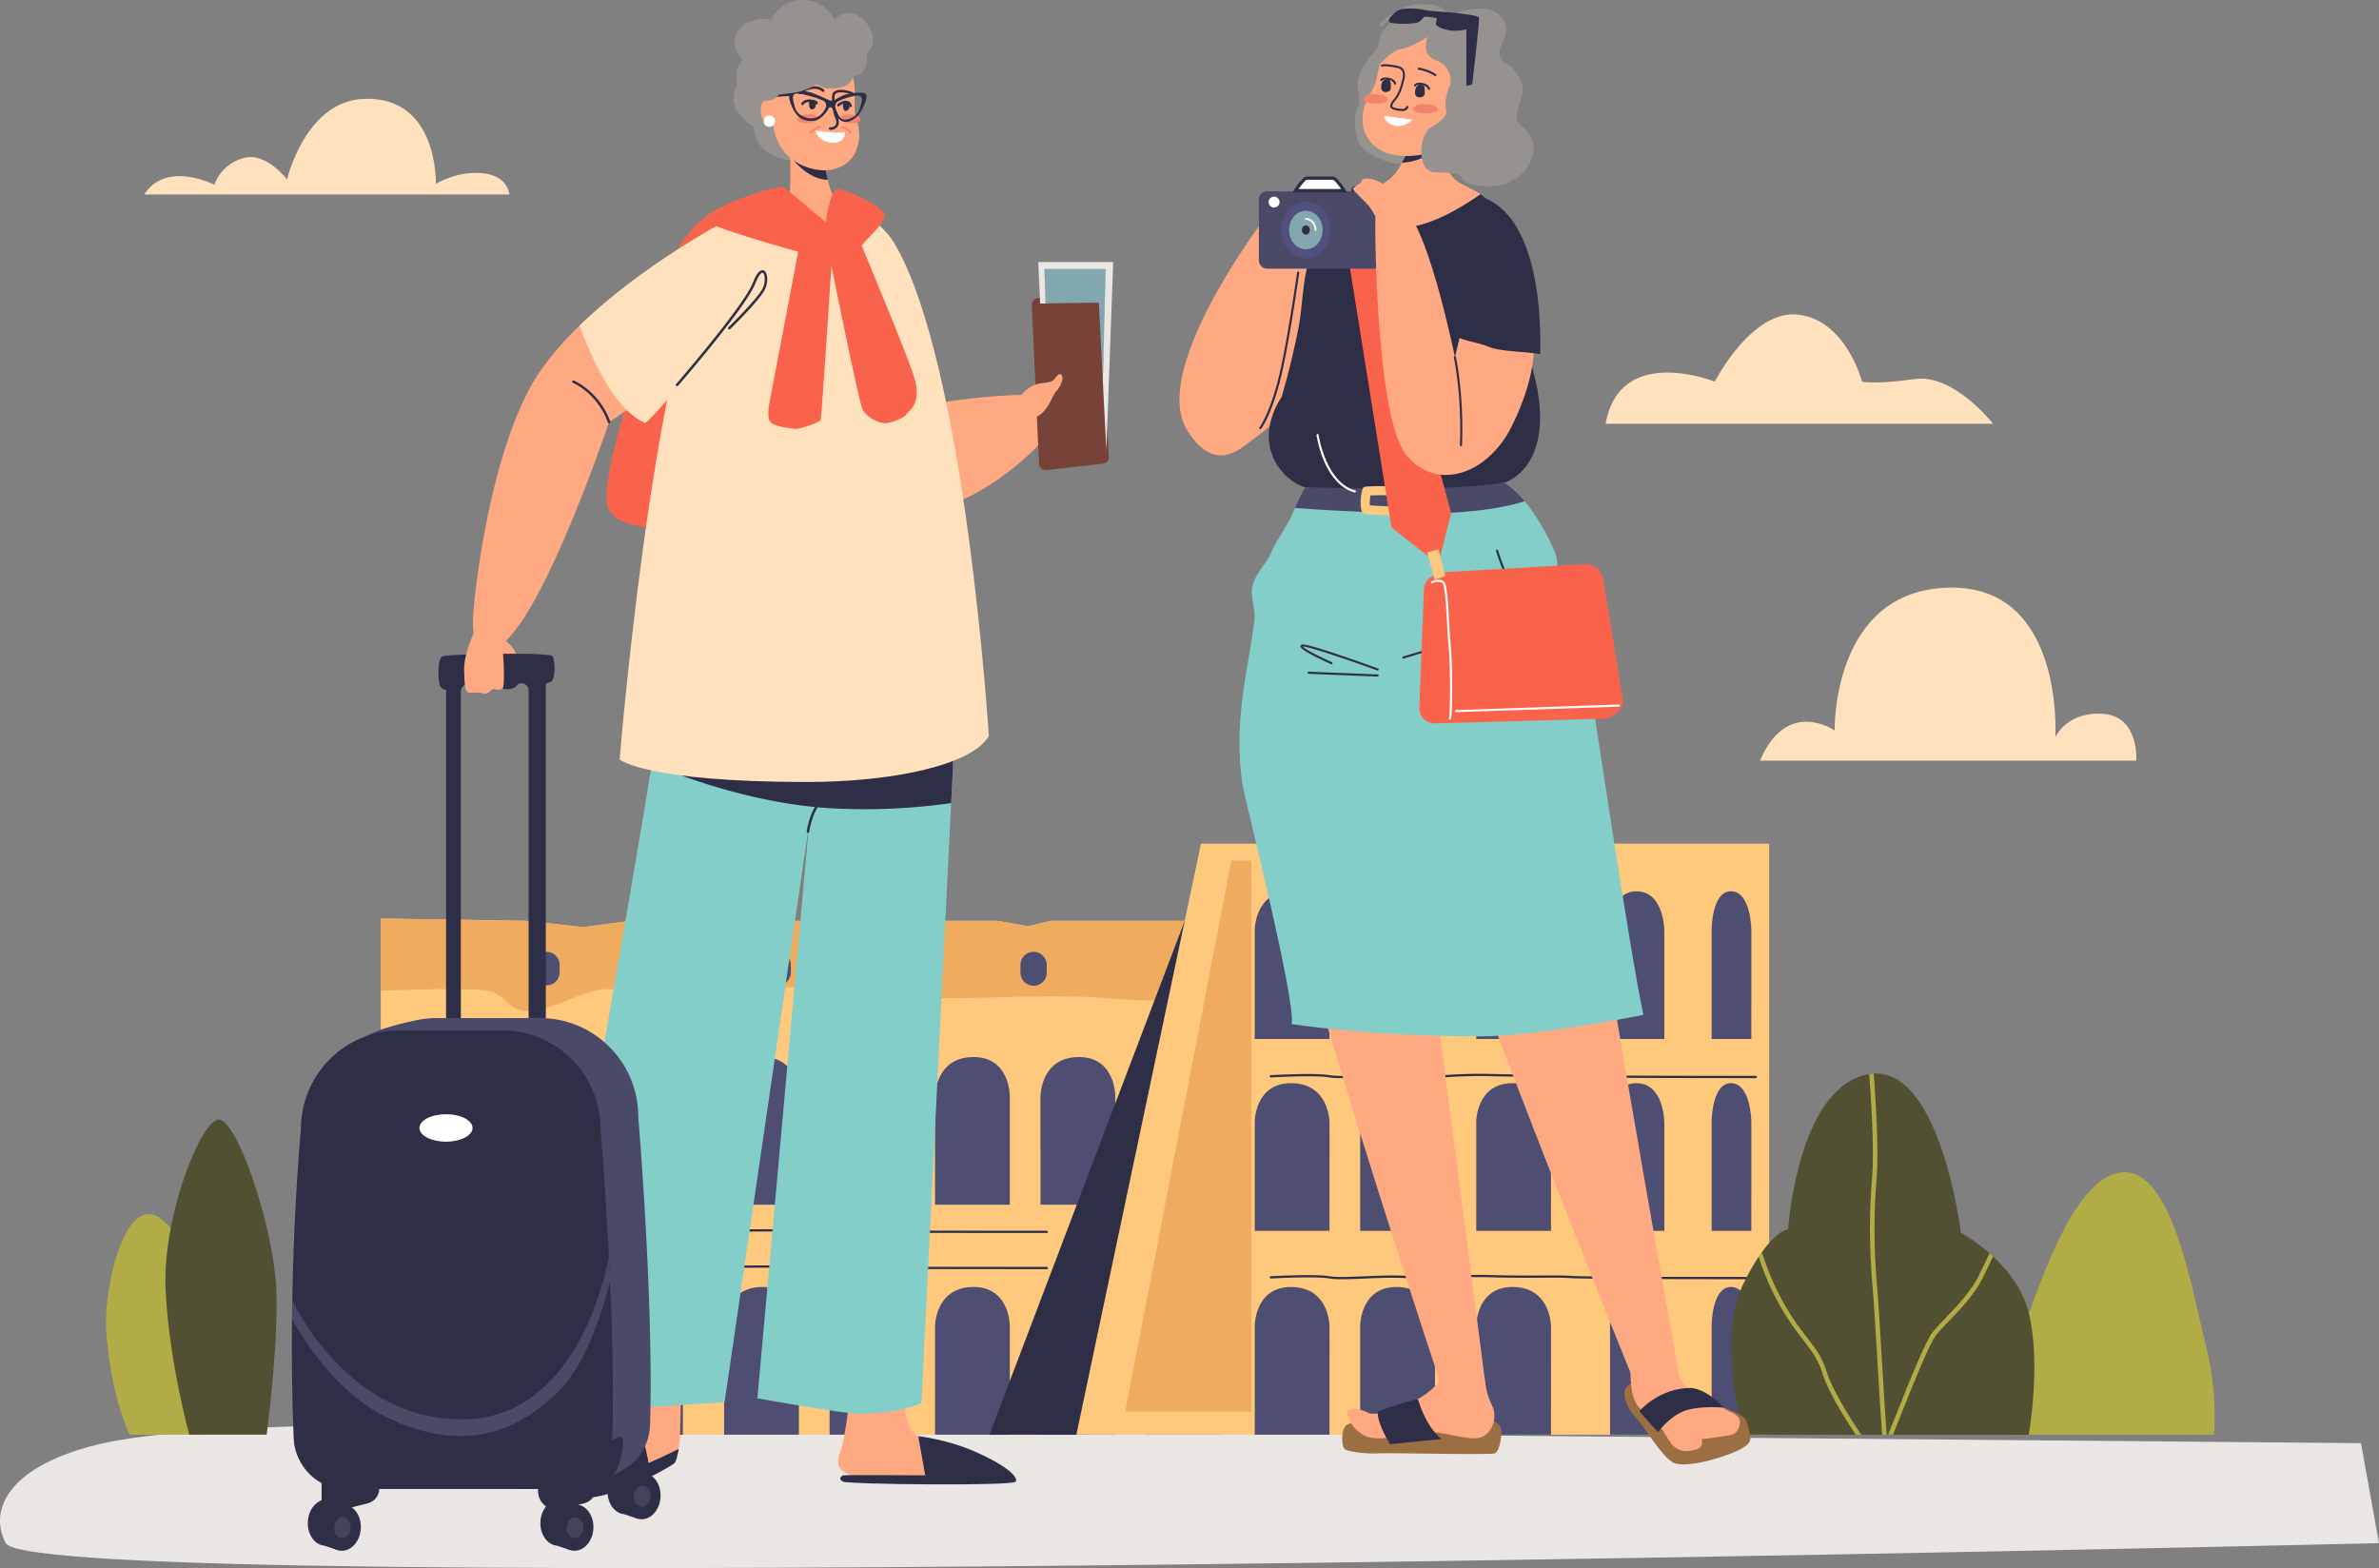 <svg id="_1" data-name=" 1" xmlns="http://www.w3.org/2000/svg" viewBox="0 0 2577.18 1698.98"><rect x="0" y="0" width="2577.18" height="1698.98" fill="#808080" stroke="none"/><defs><style>.cls-1{fill:#eae6e4;}.cls-2{fill:#b2ac47;}.cls-3{fill:#ffc97d;}.cls-4{fill:#4e4e72;}.cls-5{fill:#efac5e;}.cls-6{fill:#2e2e47;}.cls-7{fill:#515032;}.cls-8{fill:#ffe2bd;}.cls-9{fill:#fa634b;}.cls-10{fill:#ffa982;}.cls-11{fill:#969290;}.cls-12{fill:#84ceca;}.cls-13{fill:#f2836d;}.cls-14{fill:#fff;}.cls-15{fill:#43435b;}.cls-16{fill:#4a4a68;}.cls-17{fill:#774237;}.cls-18{fill:#82a7af;}.cls-19{fill:#50507f;}.cls-20{fill:#9c6f43;}</style></defs><path class="cls-1" d="M563.13,1826.8s-166.87,2.07-242.38,19c-104.37,23.41-125,73.06-106.14,108.35,32.49,60.82,2570.93,0,2570.93,0L2766,1845.81Z" transform="translate(-208.36 -282.21)"/><path class="cls-2" d="M2388.75,1836.62s-10.48-61.55,7.2-104.11,55-174.17,110.66-180.06,77.26,133.43,91,185.88,9.17,98.29,9.17,98.29Z" transform="translate(-208.36 -282.21)"/><polygon class="cls-3" points="412.48 995.16 412.48 1554.41 1527.61 1554.41 1527.61 995.16 1425.48 995.16 1399.26 1004.89 1364.76 997.67 1138.42 997.67 1113.58 1003.51 1080.45 997.67 682.98 997.67 631.92 1004.47 569.81 997.67 412.48 995.16"/><path class="cls-4" d="M650.11,1555.81h43v-86.53s0-42.64-21.5-41.79-21.51,42.65-21.51,42.65Z" transform="translate(-208.36 -282.21)"/><path class="cls-4" d="M744.33,1555.81h58.86v-86.53s0-42.64-29.43-41.79-29.43,42.65-29.43,42.65Z" transform="translate(-208.36 -282.21)"/><path class="cls-4" d="M867.12,1555.81h81v-86.53s0-42.64-40.51-41.79-40.52,42.65-40.52,42.65Z" transform="translate(-208.36 -282.21)"/><path class="cls-4" d="M992.82,1587.5h81V1469.28s0-42.64-40.52-41.79-40.51,42.65-40.51,42.65Z" transform="translate(-208.36 -282.21)"/><path class="cls-4" d="M1107.06,1587.5h81V1469.28s0-42.64-40.52-41.79-40.51,42.65-40.51,42.65Z" transform="translate(-208.36 -282.21)"/><path class="cls-4" d="M1221.29,1587.5h81V1469.28s0-42.64-40.51-41.79-40.52,42.65-40.52,42.65Z" transform="translate(-208.36 -282.21)"/><path class="cls-4" d="M1335.53,1587.5h81V1469.28s0-42.64-40.51-41.79-40.52,42.65-40.52,42.65Z" transform="translate(-208.36 -282.21)"/><path class="cls-4" d="M650.11,1836.62h43V1718.41s0-42.65-21.5-41.8-21.51,42.65-21.51,42.65Z" transform="translate(-208.36 -282.21)"/><path class="cls-4" d="M744.33,1836.62h58.86V1718.41s0-42.65-29.43-41.8-29.43,42.65-29.43,42.65Z" transform="translate(-208.36 -282.21)"/><path class="cls-4" d="M867.12,1836.62h81V1718.41s0-42.65-40.51-41.8-40.52,42.65-40.52,42.65Z" transform="translate(-208.36 -282.21)"/><path class="cls-4" d="M992.82,1836.62h81V1718.41s0-42.65-40.52-41.8-40.51,42.65-40.51,42.65Z" transform="translate(-208.36 -282.21)"/><path class="cls-4" d="M1107.06,1836.62h81V1718.41s0-42.65-40.52-41.8-40.51,42.65-40.51,42.65Z" transform="translate(-208.36 -282.21)"/><path class="cls-4" d="M1221.29,1836.62h81V1718.41s0-42.65-40.51-41.8-40.52,42.65-40.52,42.65Z" transform="translate(-208.36 -282.21)"/><path class="cls-4" d="M1335.53,1836.62h81V1718.41s0-42.65-40.51-41.8-40.52,42.65-40.52,42.65Z" transform="translate(-208.36 -282.21)"/><path class="cls-4" d="M1449.77,1836.62h81V1718.41s0-42.65-40.52-41.8-40.51,42.65-40.51,42.65Z" transform="translate(-208.36 -282.21)"/><path class="cls-5" d="M1736,1327.82c-8.31-15.18-19.09-33.79-28.92-50.45h-73.21l-26.23,9.73-34.5-7.22H1346.78l-24.84,5.84-33.12-5.84H891.34l-51.06,6.81-62.11-6.81-157.33-2.51v78.27c32.75-1.29,103.93-3.52,118.69.7,19.32,5.52,19.32,24.84,48.31,20.7s53.82-24.23,82.8-23.15,106.27-2.54,138,0,111.79-9.82,122.83-.9,2.76,19.73,23.47,24.67,52.44-15,77.28-14,126.07-5,179.42.39,197.35,2.18,242.9,0c29.77-1.42,63.08,2.81,81.43,1.28Z" transform="translate(-208.36 -282.21)"/><polygon class="cls-6" points="1283.41 997.67 1071.84 1554.41 1183.48 1554.41 1288.59 1049.45 1283.41 997.67"/><polygon class="cls-3" points="1166.02 1554.41 1301.05 914.03 1527.61 914.03 1548.77 920.48 1566.26 914.03 1709.79 914.03 1725.43 923.24 1744.13 914.03 1916.54 914.03 1916.54 1554.41 1166.02 1554.41"/><path class="cls-4" d="M2105.58,1836.62h-43V1718.41s0-42.65,21.51-41.8,21.51,42.65,21.51,42.65Z" transform="translate(-208.36 -282.21)"/><path class="cls-4" d="M2011.35,1836.62H1952.5V1718.41s0-42.65,29.42-41.8,29.43,42.65,29.43,42.65Z" transform="translate(-208.36 -282.21)"/><path class="cls-4" d="M1888.57,1836.62h-81V1718.41s0-42.65,40.51-41.8,40.52,42.65,40.52,42.65Z" transform="translate(-208.36 -282.21)"/><path class="cls-4" d="M1762.87,1836.62h-81V1718.41s0-42.65,40.51-41.8,40.52,42.65,40.52,42.65Z" transform="translate(-208.36 -282.21)"/><path class="cls-4" d="M1648.63,1836.62h-81V1718.41s0-42.65,40.52-41.8,40.51,42.65,40.51,42.65Z" transform="translate(-208.36 -282.21)"/><path class="cls-4" d="M2105.58,1615.8h-43V1497.58s0-42.65,21.51-41.79,21.51,42.64,21.51,42.64Z" transform="translate(-208.36 -282.21)"/><path class="cls-4" d="M2011.35,1615.8H1952.5V1497.58s0-42.65,29.42-41.79,29.43,42.64,29.43,42.64Z" transform="translate(-208.36 -282.21)"/><path class="cls-4" d="M1888.57,1615.8h-81V1497.58s0-42.65,40.51-41.79,40.52,42.64,40.52,42.64Z" transform="translate(-208.36 -282.21)"/><path class="cls-4" d="M1762.87,1615.8h-81V1497.58s0-42.65,40.51-41.79,40.52,42.64,40.52,42.64Z" transform="translate(-208.36 -282.21)"/><path class="cls-4" d="M1648.63,1615.8h-81V1497.58s0-42.65,40.52-41.79,40.51,42.64,40.51,42.64Z" transform="translate(-208.36 -282.21)"/><path class="cls-4" d="M2105.58,1407.9h-43V1289.69s0-42.65,21.51-41.8,21.51,42.65,21.51,42.65Z" transform="translate(-208.36 -282.21)"/><path class="cls-4" d="M2011.35,1407.9H1952.5V1289.69s0-42.65,29.42-41.8,29.43,42.65,29.43,42.65Z" transform="translate(-208.36 -282.21)"/><path class="cls-4" d="M1888.57,1407.9h-81V1289.69s0-42.65,40.51-41.8,40.52,42.65,40.52,42.65Z" transform="translate(-208.36 -282.21)"/><path class="cls-4" d="M1762.87,1407.9h-81V1289.69s0-42.65,40.51-41.8,40.52,42.65,40.52,42.65Z" transform="translate(-208.36 -282.21)"/><path class="cls-4" d="M1648.63,1407.9h-81V1289.69s0-42.65,40.52-41.8,40.51,42.65,40.51,42.65Z" transform="translate(-208.36 -282.21)"/><polygon class="cls-5" points="1355.56 932.44 1355.56 1529.57 1218.93 1529.57 1333.94 932.44 1355.56 932.44"/><path class="cls-6" d="M1752.14,1450.38a155.79,155.79,0,0,1-16.29-.83c-13.68-1.41-32.57-.62-49.24.08-16.38.68-30.52,1.27-38.19-.09-15.26-2.7-62.79,0-63.27,0a1.21,1.21,0,1,1-.14-2.42c2-.12,48.29-2.74,63.83,0,7.41,1.32,22.11.7,37.67,0,16.75-.7,35.74-1.49,49.59-.06,13.56,1.41,24.35.74,38-.1,13.2-.81,28.17-1.72,50.23-1.13,23.15.63,40.65.54,54.71.46,13-.07,23.28-.13,31.82.47,17.24,1.2,197.76,1.11,199.58,1.11a1.22,1.22,0,0,1,0,2.43c-1.82,0-182.42.09-199.74-1.12-8.46-.59-18.69-.54-31.65-.47-14.08.08-31.6.17-54.79-.46-22-.6-36.86.32-50,1.13C1766.29,1450,1759.29,1450.38,1752.14,1450.38Z" transform="translate(-208.36 -282.21)"/><path class="cls-6" d="M1752.14,1668.24a155.92,155.92,0,0,1-16.29-.83c-13.68-1.41-32.57-.63-49.23.07-16.38.69-30.53,1.28-38.2-.08-15.26-2.7-62.79,0-63.27,0a1.24,1.24,0,0,1-1.28-1.14A1.2,1.2,0,0,1,1585,1665c2-.12,48.29-2.74,63.83,0,7.41,1.31,22.11.7,37.67,0,16.75-.7,35.74-1.49,49.59-.06,13.56,1.41,24.35.74,38-.1,13.21-.81,28.17-1.73,50.23-1.13,23.15.63,40.65.53,54.71.46,13-.07,23.28-.13,31.82.47,17.24,1.2,197.75,1.11,199.58,1.11a1.22,1.22,0,0,1,0,2.43c-1.83,0-182.42.08-199.74-1.13-8.45-.58-18.69-.53-31.65-.46-14.08.08-31.6.17-54.79-.46-22-.6-36.86.32-50,1.13C1766.29,1667.81,1759.29,1668.24,1752.14,1668.24Z" transform="translate(-208.36 -282.21)"/><path class="cls-6" d="M858.77,1657.32c-7,0-14.12-.23-21.91-.82-18.51-1.42-44-.63-66.55.06-22.06.69-41.11,1.28-51.39-.07-20.67-2.71-84.89,0-85.54,0a1.21,1.21,0,1,1-.1-2.42c2.64-.12,65.07-2.74,86,0,10.08,1.32,30,.7,51,.05,22.58-.7,48.17-1.49,66.81-.06,18.36,1.41,33,.74,51.41-.1,17.81-.81,38-1.73,67.72-1.13,31.26.63,54.87.53,73.85.46,17.54-.07,31.4-.13,42.9.47,23.29,1.2,266.91,1.11,269.36,1.11a1.22,1.22,0,1,1,0,2.43c-2.46,0-246.15.09-269.5-1.12-11.43-.59-25.25-.54-42.76-.47-19,.08-42.62.17-73.91-.46-29.65-.6-49.79.32-67.56,1.13C877.83,1656.89,868.4,1657.32,858.77,1657.32Z" transform="translate(-208.36 -282.21)"/><path class="cls-6" d="M858.77,1618.13c-7,0-14.12-.23-21.91-.83-18.51-1.42-44-.63-66.55.07-22.06.68-41.11,1.28-51.39-.07-20.67-2.72-84.89,0-85.54,0a1.23,1.23,0,0,1-1.26-1.16,1.22,1.22,0,0,1,1.16-1.27c2.64-.11,65.07-2.73,86,0,10.08,1.32,30,.71,51,.06,22.58-.7,48.17-1.49,66.81-.06,18.36,1.4,33,.74,51.41-.1,17.81-.81,38-1.73,67.72-1.13,31.26.63,54.87.53,73.85.46,17.54-.07,31.4-.13,42.9.46,23.29,1.21,266.91,1.12,269.36,1.12a1.21,1.21,0,1,1,0,2.42c-2.46,0-246.15.09-269.5-1.11-11.43-.6-25.25-.54-42.76-.47-19,.08-42.62.17-73.91-.46-29.65-.6-49.79.32-67.56,1.13C877.83,1617.7,868.4,1618.13,858.77,1618.13Z" transform="translate(-208.36 -282.21)"/><path class="cls-4" d="M1328.05,1313.47a14.28,14.28,0,0,0-14.24,14.24v7.91a14.24,14.24,0,1,0,28.47,0v-7.91A14.28,14.28,0,0,0,1328.05,1313.47Z" transform="translate(-208.36 -282.21)"/><path class="cls-4" d="M1050.87,1313.47a14.28,14.28,0,0,0-14.24,14.24v7.91a14.24,14.24,0,0,0,28.48,0v-7.91A14.28,14.28,0,0,0,1050.87,1313.47Z" transform="translate(-208.36 -282.21)"/><path class="cls-4" d="M800.37,1313.47a14.28,14.28,0,0,0-14.24,14.24v7.91a14.24,14.24,0,0,0,28.48,0v-7.91A14.28,14.28,0,0,0,800.37,1313.47Z" transform="translate(-208.36 -282.21)"/><path class="cls-7" d="M2096.72,1836.62s-28.46-104.76,0-163,48.75-59.58,48.75-59.58,9.83-154.06,87.09-168,100.18,172,100.18,172,59.59,31.43,73.34,86.44,0,132.26,0,132.26Z" transform="translate(-208.36 -282.21)"/><path class="cls-2" d="M2247,1755.31c-1.86-31.08-3.62-60.43-4.83-74.73-2.75-32.3-5-71.9-.93-120.73,2.48-29.75-.53-80.93-3.09-114.57a46.48,46.48,0,0,0-4.88.56c2.54,33.47,5.52,84.2,3.07,113.61-4.09,49.18-1.83,89,.93,121.54,1.21,14.24,3,43.57,4.83,74.62,1.34,22.4,2.73,45.56,3.92,63,.53,7.85.95,13.69,1.31,18.06h4.95C2250.87,1819.64,2248.78,1784.76,2247,1755.31Z" transform="translate(-208.36 -282.21)"/><path class="cls-2" d="M2267.57,1815.38c12.35-31.06,31-78,38.6-87.2,3.62-4.37,8.5-9.47,13.66-14.86,12.51-13,28.07-29.29,36.42-46.53l2.15-4.44c3.08-6.34,6.19-12.75,9.12-18.87-1.28-1.18-2.54-2.33-3.8-3.43-3.16,6.61-6.51,13.52-9.73,20.16l-2.16,4.44c-8,16.54-23.28,32.47-35.55,45.28-5.23,5.45-10.17,10.61-13.89,15.12-8.09,9.79-26.17,55.29-39.38,88.52-3.42,8.6-6.74,17-9.25,23h5.3C2261.39,1830.93,2264.29,1823.65,2267.57,1815.38Z" transform="translate(-208.36 -282.21)"/><path class="cls-2" d="M2187.45,1769.1c-5.13-16.49-12.45-26-21.72-38-7.78-10.08-16.6-21.5-26.92-40.38a283.05,283.05,0,0,1-21.75-52c-1.16,1.6-2.33,3.3-3.54,5.1a284.37,284.37,0,0,0,21,49.3c10.51,19.22,19.84,31.31,27.34,41,9,11.62,16.06,20.79,20.92,36.44,5.94,19.1,23.7,47.67,35.91,66.06h5.94C2212.55,1818.61,2193.45,1788.38,2187.45,1769.1Z" transform="translate(-208.36 -282.21)"/><path class="cls-2" d="M418.74,1663s-24.56-72.26-53.47-64.77-44.51,88.93-41.9,125.58c5.3,74.47,25.53,112.8,25.53,112.8h78.51S435.12,1716.77,418.74,1663Z" transform="translate(-208.36 -282.21)"/><path class="cls-7" d="M413.44,1836.62s-21.27-75.87-25.61-154.62,36.45-181.58,56-186.64,58.16,107.78,63.37,175.8c4.34,56.74-9.93,165.46-9.93,165.46Z" transform="translate(-208.36 -282.21)"/><path class="cls-8" d="M1947.75,741.35h419.68s-42.45-54.53-84.9-48.44-57,2.8-57,2.8-16.75-65.43-68-72.46-91.54,72.46-91.54,72.46S1963.16,654.25,1947.75,741.35Z" transform="translate(-208.36 -282.21)"/><path class="cls-8" d="M2115,1106.34h407.63s3.44-48.13-36.12-50.72-51.6,25.36-51.6,25.36,10.4-165.49-116.06-162.08-123,154.77-123,154.77S2144.27,1037.55,2115,1106.34Z" transform="translate(-208.36 -282.21)"/><path class="cls-8" d="M364.56,492.91H760.12s-1-20.14-28.78-23-50.85,11.51-50.85,11.51,3.18-95.16-78-92.1c-63.4,2.39-83.17,87.3-83.17,87.3s-23.11-30.7-48-23-30.69,28.78-30.69,28.78S388.73,455.5,364.56,492.91Z" transform="translate(-208.36 -282.21)"/><path class="cls-9" d="M1002.85,508.74,971,518.64s-28.67,19.79-41.1,63.44-67.76,198.69-64.46,243.35,117.49,25.63,169.76,27.66,56.84-28.93,74.35-79.18,6.6-202-14-225.58S1002.85,508.74,1002.85,508.74Z" transform="translate(-208.36 -282.21)"/><path class="cls-10" d="M749.2,972.1s16.75,8.62,19,21.31-13.89,18.53-22,17.26S745.14,976.66,749.2,972.1Z" transform="translate(-208.36 -282.21)"/><path class="cls-11" d="M1010.06,369.94s-13.95,17-3,32.49,18.27,17,18.27,17-1.78,16.7,14.21,27.61,38.69,12.08,54.87,1.73,30.9-66.19,4-88.52S1015.39,351.67,1010.06,369.94Z" transform="translate(-208.36 -282.21)"/><path class="cls-10" d="M1128.6,1798.88s-5.39,45.41-9.71,55.71c-9.75,23.22,8.6,28.91,41.86,28.21s81.71.74,81.42-3.27-27.72-36.67-32.68-38.13c-21.77-6.44-18.31-26.19-23.6-45.38C1181,1778.28,1134.72,1782.36,1128.6,1798.88Z" transform="translate(-208.36 -282.21)"/><path class="cls-6" d="M1203.12,1838.23l7.52,42.45s-87.16-.58-88.88,0-6,4,0,6.88,183.14,4.87,186.87,0-11.91-19.15-48.32-34.35C1232.64,1841.67,1203.12,1838.23,1203.12,1838.23Z" transform="translate(-208.36 -282.21)"/><path class="cls-10" d="M890.06,1830.72c-9-5-18.83-4.6-27.37-2.29,10.57-9.2,27.26-38.71,28.63-42.75,4.08-12,61-10.82,54.74,9.78,0,0-.82,37-1.2,46.32a81.63,81.63,0,0,1-1.18,10.25c-8.79,4.27-32.29,15.61-33.51,15.36C908.67,1867.08,912.11,1843.15,890.06,1830.72Z" transform="translate(-208.36 -282.21)"/><path class="cls-6" d="M806.44,1879c5-8.84,35.29-32.28,56.25-50.54,8.54-2.31,18.4-2.76,27.37,2.29,22.05,12.43,18.61,36.36,20.11,36.67,1.22.25,24.72-11.09,33.51-15.36-1.15,6.63-2.86,12.8-4.07,14.86-1.82,3.14-65.66,39.09-97.5,37.92S799,1892.27,806.44,1879Z" transform="translate(-208.36 -282.21)"/><path class="cls-10" d="M1194.43,723.67s158.87-29.18,164.23-1.95-103.19,124.21-157.24,109.77S1164.3,732.64,1194.43,723.67Z" transform="translate(-208.36 -282.21)"/><path class="cls-12" d="M1244.59,1033.76l-38,768.53s-21.5,11.56-69.57,11.56c-14.15,0-108.18-16.54-108.18-16.54l56.08-622.79-91.61,626.85s-123,8.3-134.78,8.3c-39.71,0-64.77-7.38-64.77-7.38S923.91,1078.49,927.47,1021,1236.73,877.09,1244.59,1033.76Z" transform="translate(-208.36 -282.21)"/><path class="cls-6" d="M1238.73,1152.33l4.08-82.52c-56.76,12.23-221.85,46.28-308.37,47.94,0,0,84.25,35,173.06,40.1A666.16,666.16,0,0,0,1238.73,1152.33Z" transform="translate(-208.36 -282.21)"/><path class="cls-8" d="M1177.3,545.89c-20.27-34.29-92-79.1-173-29s-124.67,588.22-124.67,588.22,28.43,24.34,203,24.36c91.82,0,178.44-18,196.91-49.73C1279.55,1079.69,1254.6,676.65,1177.3,545.89Z" transform="translate(-208.36 -282.21)"/><path class="cls-10" d="M836,635.1c-15.84,15.44-30.44,31.88-42.25,48.95-40,57.78-62.61,168.88-71.12,245.75C718.2,970,721.17,984.34,737.19,986c46.69,4.74,131-246.44,131-246.44s23.92-15.2,39.36-29.43C888.26,678.25,872,639.68,836,635.1Z" transform="translate(-208.36 -282.21)"/><path class="cls-8" d="M989.25,524.47S901.82,571,836,635.1c8.74,21.45,33,88.82,71.54,105.57,40.94-37.72,104-135.79,117.23-170.18C1043.05,523.12,1011.37,512.33,989.25,524.47Z" transform="translate(-208.36 -282.21)"/><path class="cls-10" d="M1063.6,433.63s31-6.23,36.6,20.55c7,33.29,8,37.28,14.62,46.74,1,14.41,0,19.63-5.38,35.11l-48.25-29C1067.05,491.92,1063.6,433.63,1063.6,433.63Z" transform="translate(-208.36 -282.21)"/><path class="cls-6" d="M1101.16,458.75,1068,456s17.43,21.45,37.11,21C1104,472.25,1102.77,466.35,1101.16,458.75Z" transform="translate(-208.36 -282.21)"/><path class="cls-9" d="M1057.26,484.57,1102.94,523s4.12-34,12.21-35.53,46.54,17.26,51.11,25.89-24.75,32.48-24.25,35,47.71,113.68,56.85,143.11-8.12,37.56-9.14,40.1-15.46,9.64-23.46,9.13-19.17-7.1-23.23-14.21-34-156.31-34-156.31-10.66,166-11.68,167.48-20.8,9.64-27.4,9.13-24.87-2.54-27.91-8.63,0-20.3,0-20.3l31-162.91s-101.5-27.94-102-35S1028.33,486.79,1057.26,484.57Z" transform="translate(-208.36 -282.21)"/><path class="cls-10" d="M1045.7,416.38a15.07,15.07,0,0,1-10.91-5.31c-3.84-4.37-2.76-17,1.75-20.54s9.74-2.87,11-3.07-2.09-21.2,6.19-33.72,21.19-18.08,42.53-14.46,27.12,10.16,33.26,20,4.84,28.66,4.67,37.67,1.68,11.87,2.84,16.84c2.69,11.46,3.39,19.45-1.26,31.68s-19.12,23.32-40,20.94S1049.75,450.09,1045.7,416.38Z" transform="translate(-208.36 -282.21)"/><path class="cls-6" d="M1108.15,422.85l-.64,0a1.36,1.36,0,0,1-1.29-1.43,1.34,1.34,0,0,1,1.43-1.29c2.56.13,4.69-.75,5.81-2.43,1.29-1.94,1.17-4.74-.33-7.89-3.91-8.21-3.58-22.68-3.27-24.66.26-1.63,1.26-3.8,4.54-4.91,5.75-1.94,16.28.6,18.45,2.66a1.36,1.36,0,1,1-1.88,2c-1.24-1.18-10.66-3.75-15.7-2.05a3.52,3.52,0,0,0-2.72,2.76c-.27,1.71-.49,15.67,3,23.05,1.93,4.06,2,7.82.14,10.58A8.82,8.82,0,0,1,1108.15,422.85Z" transform="translate(-208.36 -282.21)"/><path class="cls-6" d="M1074.73,384.32a1.34,1.34,0,0,1-1.07-.52,1.36,1.36,0,0,1,.23-1.91c.15-.12,15.62-12.07,27.18-2.42a1.36,1.36,0,0,1-1.75,2.09c-9.85-8.23-23.61,2.37-23.75,2.47A1.34,1.34,0,0,1,1074.73,384.32Z" transform="translate(-208.36 -282.21)"/><path class="cls-6" d="M1077.69,396a1.4,1.4,0,0,1-.73-.21,1.36,1.36,0,0,1-.42-1.87c.11-.18,2.82-4.39,9.42-3.92,5.14.36,7.92,1.63,8.27,3.75a1.36,1.36,0,0,1-2.69.44h0s-.83-1.13-5.77-1.47-6.85,2.54-6.93,2.66A1.38,1.38,0,0,1,1077.69,396Z" transform="translate(-208.36 -282.21)"/><path class="cls-6" d="M1129.87,398.21a1.35,1.35,0,0,1-1.33-1.07,4,4,0,0,0-3.74-3.11c-3-.13-6.39,2.32-7.47,3.27a1.36,1.36,0,0,1-1.8-2c.19-.17,4.76-4.16,9.39-3.95a6.74,6.74,0,0,1,6.28,5.26,1.35,1.35,0,0,1-1,1.61A1.33,1.33,0,0,1,1129.87,398.21Z" transform="translate(-208.36 -282.21)"/><path class="cls-13" d="M1088.26,406.05s-13.27-.68-15.65,4.69,12.37,6.08,19,3.28S1091.56,406,1088.26,406.05Z" transform="translate(-208.36 -282.21)"/><path class="cls-13" d="M1135,406.61s-13.1-2-16,3.05,11.66,7.32,18.46,5.22S1138.31,406.94,1135,406.61Z" transform="translate(-208.36 -282.21)"/><path class="cls-14" d="M1035.72,412.52a6.16,6.16,0,1,0,7.06-5.11A6.16,6.16,0,0,0,1035.72,412.52Z" transform="translate(-208.36 -282.21)"/><path class="cls-6" d="M1084.89,393.09s-.75,9,3.93,7.6,3.62-9.4,1.45-9.31S1085.61,391.13,1084.89,393.09Z" transform="translate(-208.36 -282.21)"/><path class="cls-6" d="M1121.59,394.68s-.75,9,3.93,7.6,3.62-9.41,1.44-9.31S1122.3,392.72,1121.59,394.68Z" transform="translate(-208.36 -282.21)"/><path class="cls-14" d="M1091.45,423.74s25.29,3.57,32.22,1.56c0,0,1.14,10.57-10.81,11.45S1093.57,430.48,1091.45,423.74Z" transform="translate(-208.36 -282.21)"/><path class="cls-6" d="M1145.61,383.49c-2.16-1.18-9.77-1.36-18.73.52-7.45,1.57-12.54,5.79-14.5,6.69s-3.43,1.06-6.86-.47-13-6-18-7.59-18.64-3.34-22.56-2.73c-2.09.32-2.44.95-2.3,1.46a9,9,0,0,1,.31,2.69c-.34,6.44,4.23,18.43,10.06,24.09,6.47,6.27,16.93,5.75,21.64,3.55s10-9.29,11-11.29,2-2.88,4.12-1.1,1.13,6.5,7.48,11.89c6,5.1,11.56,3.28,17.64-1.13s10.85-16.49,11.47-19.21S1147.77,384.67,1145.61,383.49Zm-43,16c-5.09,10.13-13.81,13.23-22.89,9.51-9.4-3.85-10.14-10.21-11.61-15.88s-1.21-9.8,4.26-9.63,25.19,5.79,28.57,8.37a5.81,5.81,0,0,1,2.23,3.4A6.28,6.28,0,0,1,1102.61,399.51Zm38.38-3.85c-1.76,5.57-2.88,11.87-12,15.13-8.78,3.14-11.28-.38-15.39-10.8a6.6,6.6,0,0,1-.25-4.25,6,6,0,0,1,2.33-3.27c3.34-2.35,16.75-6.86,21.9-6.68S1142.75,390.1,1141,395.66Z" transform="translate(-208.36 -282.21)"/><polygon class="cls-6" points="855.25 98.02 834.25 104.17 836.39 105.37 856.71 103.79 855.25 98.02"/><path class="cls-13" d="M1086.39,426.79a1,1,0,0,1-.69-.28,1,1,0,0,1,0-1.41c4.25-4.46,10.65-6.5,10.92-6.58a1,1,0,0,1,1.25.65,1,1,0,0,1-.66,1.25c-.06,0-6.18,2-10.06,6.06A1,1,0,0,1,1086.39,426.79Z" transform="translate(-208.36 -282.21)"/><path class="cls-13" d="M1129.46,426.72a1,1,0,0,1-.92-.62c-1.1-2.69-6.08-4.54-7.91-5a1,1,0,0,1,.52-1.93c.3.08,7.53,2.05,9.24,6.2a1,1,0,0,1-.55,1.3A1,1,0,0,1,1129.46,426.72Z" transform="translate(-208.36 -282.21)"/><path class="cls-11" d="M1147,341.09s2.42,10.49-2.49,17.09a17.67,17.67,0,0,1-12.52,6.88s0,9-13.38,12c-17.07,3.83-25.77-3.47-25.77-3.47a66.86,66.86,0,0,1-26.32,9.39l-14.88,1.78s-1.69,6.79-14.89,6.61-28.93-2.89-30.45-18,2-19.11,2-19.11l4.23-6.77s-14.89-14.38-4.91-31.46,36-12.86,36-12.86,10.65-21.49,35.35-21,33.33,21.49,33.33,21.49,11.29-13.71,26.71-3.56S1159.35,328.74,1147,341.09Z" transform="translate(-208.36 -282.21)"/><path class="cls-6" d="M581.63,1933.07a28.7,28.7,0,0,0-4.58-17.85l5.84-2.67-15.31-4.89h0a16.25,16.25,0,0,0-4.3-.86c-11-.68-20.58,10-21.43,23.82-.83,13.53,7,25.07,17.63,26.2l0,0,15,5-6.25-6.49C575.5,1951.93,581,1943.38,581.63,1933.07Z" transform="translate(-208.36 -282.21)"/><path class="cls-6" d="M599.19,1938.56c-.85,13.84-10.45,24.5-21.43,23.83s-19.2-12.44-18.35-26.28,10.44-24.5,21.43-23.82S600,1924.73,599.19,1938.56Z" transform="translate(-208.36 -282.21)"/><path class="cls-15" d="M588.34,1937.9c-.39,6.28-4.75,11.13-9.74,10.82s-8.73-5.65-8.34-11.94S575,1925.65,580,1926,588.72,1931.61,588.34,1937.9Z" transform="translate(-208.36 -282.21)"/><path class="cls-6" d="M556.73,1918.25V1884.8l62.49,2.93V1895a16.56,16.56,0,0,1-12.58,16l-28,7.07Z" transform="translate(-208.36 -282.21)"/><path class="cls-6" d="M833.62,1933.07a28.7,28.7,0,0,0-4.58-17.85l5.85-2.67-15.32-4.89h0a16.25,16.25,0,0,0-4.3-.86c-11-.68-20.58,10-21.43,23.82-.83,13.53,7,25.07,17.63,26.2l0,0,15,5-6.25-6.49C827.49,1951.93,833,1943.38,833.62,1933.07Z" transform="translate(-208.36 -282.21)"/><path class="cls-6" d="M851.18,1938.56c-.85,13.84-10.45,24.5-21.43,23.83s-19.2-12.44-18.35-26.28,10.45-24.5,21.43-23.82S852,1924.73,851.18,1938.56Z" transform="translate(-208.36 -282.21)"/><path class="cls-15" d="M840.33,1937.9c-.39,6.28-4.75,11.13-9.74,10.82s-8.73-5.65-8.34-11.94S827,1925.65,832,1926,840.72,1931.61,840.33,1937.9Z" transform="translate(-208.36 -282.21)"/><path class="cls-6" d="M791.26,1897.79v-13l62.5,2.93V1895a16.56,16.56,0,0,1-12.58,16l-28,7.07h-1.47A20.3,20.3,0,0,1,791.26,1897.79Z" transform="translate(-208.36 -282.21)"/><path class="cls-6" d="M906.39,1899a28.67,28.67,0,0,0-4.58-17.84l5.85-2.68-15.32-4.89h0a15.88,15.88,0,0,0-4.3-.87c-11-.68-20.58,10-21.43,23.82-.83,13.53,7,25.07,17.63,26.21l0,0,15,5L893,1921.3C900.26,1917.9,905.76,1909.35,906.39,1899Z" transform="translate(-208.36 -282.21)"/><ellipse class="cls-6" cx="904.06" cy="1903.3" rx="25.1" ry="19.93" transform="translate(-1259.56 2406.5) rotate(-86.48)"/><path class="cls-15" d="M913.1,1903.86c-.39,6.29-4.75,11.13-9.74,10.83s-8.73-5.66-8.34-11.94,4.75-11.14,9.74-10.83S913.49,1897.57,913.1,1903.86Z" transform="translate(-208.36 -282.21)"/><path class="cls-6" d="M848.51,1869.54v-13l56.16-18.37,5.55,25a16.42,16.42,0,0,1-11.11,19.35c-.22.06-.45.13-.68.18l-28,7.08H869A20.3,20.3,0,0,1,848.51,1869.54Z" transform="translate(-208.36 -282.21)"/><path class="cls-6" d="M691.59,1398.25V1029.63a7.51,7.51,0,0,1-6.71-4.84c-1.86-4.85-3.35-29.45,3.35-31.68s115.16-4.47,118.52,0,3.35,26.09-1.87,27.95l-5.21,1.86v362.67H781V1030.3a7.75,7.75,0,0,0-9.27-7.67,5.31,5.31,0,0,0-3.4,2.16c-3.35,4.84-15.28,6-20.12.37s-10.44-.75-11.18,1.86-13.55,4.21-15.66,1.49c-8.94-11.55-13.79,1.12-13.79,1.12V1399Z" transform="translate(-208.36 -282.21)"/><path class="cls-16" d="M899.73,1491.5c0-58.41-47.8-106.21-106.21-106.21h-112a105.46,105.46,0,0,0-20.55,2h0s-39,7.52-56,17.52c-6.33,3.75-2.76,6.52,5,8.37a106,106,0,0,0-34.64,78.3s-15.11,155.1-8,334.19c1.23,31,25.39,56.44,56.44,56.44H823.15c-6.78,6.41-9,12.13-1.53,13,24.56,2.75,57.4-17.9,57.4-17.9,19.45-8.84,32.92-28.65,33.59-51.51C916.61,1690.15,899.73,1491.5,899.73,1491.5Z" transform="translate(-208.36 -282.21)"/><path class="cls-6" d="M882.84,1840.13c-1.33-4-11.38,3-11.38,3s-6.4,6.76-11.29,12.09c-3,3.32-28.64,15.77-47.53,26.89h10.51c-6.78,6.41-9,12.13-1.53,13,18,2,40.49-8.56,51.18-14.33C883.59,1865,883.82,1843.08,882.84,1840.13Z" transform="translate(-208.36 -282.21)"/><path class="cls-6" d="M858.84,1504.84c0-58.42-47.79-106.22-106.21-106.22h-112c-58.41,0-106.21,47.8-106.21,106.22,0,0-15.11,155.09-8,334.18,1.23,31,25.4,56.44,56.44,56.44H815.29c31,0,55.52-25.41,56.44-56.44C875.73,1703.48,858.84,1504.84,858.84,1504.84Z" transform="translate(-208.36 -282.21)"/><path class="cls-16" d="M868,1643.27s-27.74,174-155.72,176.67S525,1691.29,525,1691.29h0q-.16,9.9-.28,20.13c19.29,34.4,54.8,84.77,106.92,108.56,94.34,43.06,150.3,0,181.53-30,29.45-28.37,47.76-86.7,56.14-119.38C868.86,1661.3,868.42,1652.17,868,1643.27Z" transform="translate(-208.36 -282.21)"/><path class="cls-6" d="M588.68,1856.32l-61.78-11.78c3.69,28.46,26.79,50.92,56,50.92h37.22l-.52-5.28A38.23,38.23,0,0,0,588.68,1856.32Z" transform="translate(-208.36 -282.21)"/><path class="cls-6" d="M802.4,1856.32a38.23,38.23,0,0,0-30.89,33.86l-.52,5.28h44.3c29.65,0,53.32-23.19,56.17-52.31Z" transform="translate(-208.36 -282.21)"/><path class="cls-10" d="M721.29,968.71s-10.73,23.52-10.15,39.59.65,23.68,5.06,24.36,7.46-.68,11.52,0,5.75,2.08,9.47.19,3-4.93,7.44-3.91,4.48.87,8-.92.76-42.84-.88-52.54C748.36,955.52,729.41,952.81,721.29,968.71Z" transform="translate(-208.36 -282.21)"/><path class="cls-17" d="M1326.12,612.74l7.83,172a7.19,7.19,0,0,0,8,6.81l61.26-7a7.18,7.18,0,0,0,6.36-7.52l-9-168.66a7.19,7.19,0,0,0-7.61-6.79l-60.07,3.64A7.17,7.17,0,0,0,1326.12,612.74Z" transform="translate(-208.36 -282.21)"/><polygon class="cls-18" points="1131.39 291.49 1132.78 328.78 1190.38 327.86 1194.7 412.86 1197.75 291.49 1131.39 291.49"/><polygon class="cls-1" points="1205.96 283.88 1124.75 283.88 1126.78 328.88 1132.78 328.78 1131.39 291.49 1197.75 291.49 1194.7 412.86 1198.51 487.89 1205.96 283.88"/><path class="cls-10" d="M1310.34,716.14a44.22,44.22,0,0,1,14-14.38c9.81-6.43,21.48-3.38,25.71-8.29s6.7-8.29,8.77-4.06-2.34,12.52-6.57,17.09-9.81,27.57-28.42,29.44S1305.94,722.17,1310.34,716.14Z" transform="translate(-208.36 -282.21)"/><path class="cls-6" d="M1083.64,1184.63h-.18a1.37,1.37,0,0,1-1.17-1.54c.18-1.27,4.48-31.24,20.29-37,15.33-5.62,57.78-2.62,59.58-2.49a1.36,1.36,0,1,1-.2,2.71c-.43,0-43.66-3.08-58.44,2.34-14.28,5.23-18.49,34.56-18.53,34.85A1.36,1.36,0,0,1,1083.64,1184.63Z" transform="translate(-208.36 -282.21)"/><path class="cls-6" d="M941.81,700.64a1.38,1.38,0,0,1-.89-.33,1.35,1.35,0,0,1-.13-1.92c.73-.85,73.28-84.59,83.23-110,3.33-8.5,6.64-13,9.83-13.37a4,4,0,0,1,3.77,1.92c2.47,3.58,2.77,12.33-.77,19.17-6.32,12.23-36.24,41.42-37.51,42.66a1.36,1.36,0,1,1-1.9-1.95c.31-.3,30.87-30.12,37-42,3-5.72,2.94-13.5,1-16.37-.58-.84-1-.79-1.21-.77-.53.06-3.4.91-7.62,11.66-10.12,25.81-80.71,107.29-83.71,110.75A1.36,1.36,0,0,1,941.81,700.64Z" transform="translate(-208.36 -282.21)"/><path class="cls-6" d="M868.19,740.89a1.36,1.36,0,0,1-1.3-1c-.09-.29-8.74-28.59-37.94-43a1.36,1.36,0,0,1,1.21-2.44c30.3,15,39.25,44.4,39.34,44.7a1.36,1.36,0,0,1-.92,1.69A1.31,1.31,0,0,1,868.19,740.89Z" transform="translate(-208.36 -282.21)"/><ellipse class="cls-14" cx="483.15" cy="1222.09" rx="28.76" ry="14.89"/><path class="cls-10" d="M1551.06,768.84s57.22-38.38,84.61-77.7,56.73-164.63,28-172.83-96.76,76.7-121.1,133.5S1541.43,763.52,1551.06,768.84Z" transform="translate(-208.36 -282.21)"/><path class="cls-11" d="M1780,302.28s-6.57-18-28.19-14.77-48.13,25.44-48.95,36.66-7.39,16.41-10.67,19.7-14,20.09-13.13,30.1,4.27,19.41,0,24.88-4,27.36,1.42,38.3S1710,459.86,1728,460.4,1820.8,327.45,1780,302.28Z" transform="translate(-208.36 -282.21)"/><path class="cls-10" d="M1719.67,528c-30.26-5.67-26.18-29.47-18.1-43.9,11.14-6.33,18.49-10.71,27.1-28.63,13.17-27.39,55.44-43.54,55.44-43.54s-12.09,31.8-8.89,46.8c4.68,21.91,16.81,21.24,37.17,33.82C1801.09,500.65,1752.15,534.07,1719.67,528Z" transform="translate(-208.36 -282.21)"/><path class="cls-6" d="M1728.67,455.44a52.57,52.57,0,0,1,6-9.48l29.58-4.89s-10.07,10.63-20,14.18c-5.22,1.87-12,2.89-17.21,3.45C1727.58,457.66,1728.13,456.58,1728.67,455.44Z" transform="translate(-208.36 -282.21)"/><path class="cls-10" d="M1794.22,414.07a16.23,16.23,0,0,0,12.81-2.66c5.17-3.54,7.39-17,3.62-21.91s-9.42-5.58-10.64-6.1,6.18-23.58.84-38.85-17.55-30.68-40.79-32.55-36.67,9-45.68,17.65-12.65,28.65-14.86,38.1-4.9,12-7.43,16.84c-5.84,11.26-8.69,19.42-7.07,33.42s13.79,29.42,36.18,32.46S1781.07,448.2,1794.22,414.07Z" transform="translate(-208.36 -282.21)"/><path class="cls-6" d="M1727.16,402.54c3.12,0,5.52-1,6.82-4.09a1.15,1.15,0,0,0-2.12-.88c-1.22,2.91-3.55,3.31-10.84,1.86-2.62-.53-4-1.18-4.33-2-.59-1.65,2.64-5.53,3.69-6.81,5.55-6.67,8-16.54,8.88-20.57.31-.88,2.53-7.55-.25-12.25-1.4-2.37-3.78-3.82-7.08-4.31-2.24-.48-13.93-2.86-17-1.11a1.15,1.15,0,0,0-.44,1.56,1.16,1.16,0,0,0,1.57.44c1.73-1,10.11.22,15.51,1.37,2.66.39,4.49,1.47,5.52,3.21,2.36,4,.06,10.32,0,10.38l0,.17c-.61,3-3,13.15-8.41,19.65-3.64,4.37-4.82,7-4.1,9s3.49,3,6,3.49A35.52,35.52,0,0,0,1727.16,402.54Z" transform="translate(-208.36 -282.21)"/><path class="cls-6" d="M1763.22,364.63a1.11,1.11,0,0,0,.93-.48,1.14,1.14,0,0,0-.27-1.6,45.78,45.78,0,0,0-18.37-7,1.15,1.15,0,0,0-.32,2.28,44.19,44.19,0,0,1,17.36,6.62A1.13,1.13,0,0,0,1763.22,364.63Z" transform="translate(-208.36 -282.21)"/><path class="cls-14" d="M1707.33,407.62s1,8,12,10.67,19-6.41,19-6.41Z" transform="translate(-208.36 -282.21)"/><path class="cls-6" d="M1748.12,374a5.46,5.46,0,0,0-6,3.71c-.8,2.37-1.38,5.4-.28,7.52,2.07,4,7.17,2.33,8.89.94s1-8.57.65-9.69C1751,375.19,1750.07,374.35,1748.12,374Z" transform="translate(-208.36 -282.21)"/><path class="cls-6" d="M1756.4,379.58a.82.82,0,0,0,.22,0,1.14,1.14,0,0,0,.9-1.33c0-.19-1-4.7-7.88-6s-8.83,1-9.28,2.05a1.15,1.15,0,1,0,2.11.91s.84-1.77,6.76-.7c5.28.95,6,4,6,4.13A1.16,1.16,0,0,0,1756.4,379.58Z" transform="translate(-208.36 -282.21)"/><path class="cls-6" d="M1711.39,368.29a5.45,5.45,0,0,0-6,3.7c-.8,2.38-1.38,5.4-.28,7.52,2.07,4,7.17,2.34,8.89.94s1-8.56.65-9.68C1714.23,369.44,1713.34,368.6,1711.39,368.29Z" transform="translate(-208.36 -282.21)"/><path class="cls-6" d="M1719.67,373.84a.83.83,0,0,0,.22,0,1.13,1.13,0,0,0,.9-1.33c0-.19-1-4.7-7.88-5.94s-8.83,1-9.28,2a1.15,1.15,0,0,0,2.11.91s.84-1.77,6.76-.7c5.28.95,6,4,6,4.13A1.17,1.17,0,0,0,1719.67,373.84Z" transform="translate(-208.36 -282.21)"/><path class="cls-13" d="M1746.28,395.08s16-1.3,19.43,4.39-14.41,7.11-22.65,4.37S1742.27,395.21,1746.28,395.08Z" transform="translate(-208.36 -282.21)"/><path class="cls-13" d="M1692.23,384.28s16-1.31,19.43,4.38-14.41,7.11-22.65,4.37S1688.23,384.41,1692.23,384.28Z" transform="translate(-208.36 -282.21)"/><path class="cls-10" d="M1838.12,805.19s56.34,107,65.09,215.29S2028.3,1778.2,2028.3,1778.2l-47.49,6.37s-179.16-438.09-248.1-655.85L1818,1785.34l-49.67-5.78s-79.55-240-132.69-421.41c-23.7-80.93-32.82-168.25-41.93-224-29.55-180.55,28.07-323.9,28.07-323.9Z" transform="translate(-208.36 -282.21)"/><path class="cls-12" d="M1554.46,1132.79c-10.89-70.38,7.38-130.15,12.86-179.23,1.2-10.71-4.57-25.64-2.43-35.48,3.21-14.82,14.93-24,20.42-37,5.81-13.77,18.33-30.49,22.36-40.4,8-19.7,14.14-30.37,14.14-30.37l216.31-5.1s27.47,14,54.09,73.66c6,13.34,1.82,34.11,7.37,52.36,7.14,23.44,23.73,46.08,29,79,4.33,27,46.27,308.83,60.13,371.57,0,0-115.55,23.3-176.73,23.3-119.73,0-204.33-13.34-204.33-13.34C1612.35,1366.54,1556.54,1146.2,1554.46,1132.79Z" transform="translate(-208.36 -282.21)"/><path class="cls-16" d="M1718.27,838.2c-52.2-1.92-86.22-4-107.18-5.66,6.28-14.49,10.72-22.25,10.72-22.25l216.31-5.1s9.16,4.69,22,20.11C1845.93,829.93,1801.86,841.27,1718.27,838.2Z" transform="translate(-208.36 -282.21)"/><path class="cls-6" d="M1596.66,712.54s10.63-35.06,18.42-75.44c4.59-23.79,4.27-51,10.76-69.73,8.69-25.1,29.75-45.9,46.72-63.3,10.49-10.75,20-14.9,27.16-18.95l1.85-1.05c-8.08,14.43-12.16,38.23,18.1,43.9,32.48,6.1,81.42-27.32,92.72-35.45,61,49.58,34.79,106.41,57.31,193,26.77,103-31.58,119.64-31.58,119.64s-42.31,6.75-109.42,6.36c-51.85-.3-106.89-1.26-106.89-1.26s-27-8-36.5-38.65S1596.66,712.54,1596.66,712.54Z" transform="translate(-208.36 -282.21)"/><path class="cls-11" d="M1754.73,321.89s-8.19,20.61,10.16,26.08c10.74,3.2,18,18.17,13.81,27.78s-5.41,18.7-3.75,25.64-6.63,12.78-17.69,19.71-15.84,48.46,7,48c44.87-.82,11.47,12.4,53.56,14.92,20.79,1.24,45.67-9.17,51.35-36,4.22-19.9-16.89-31.07-17.5-36.19-2.19-18.3,15-27.75-.06-50-10.09-14.94-16.2-8.6-18.7-20.27s20.42-29-4.58-46.33C1812,284,1758.25,298.91,1754.73,321.89Z" transform="translate(-208.36 -282.21)"/><path class="cls-11" d="M1756.4,320.89s-15.21,11.49-30.53,14.5-25.36,24.62-27.18,15.86,12.41-36.38,25.54-42.67,46.23-1.65,40.49,4.92S1756.4,320.89,1756.4,320.89Z" transform="translate(-208.36 -282.21)"/><path class="cls-3" d="M1705.36,818.77h0c14.34,0,33.19.54,43.14.86.37,3.43.6,7.94.63,11.65-1.92,0-4.38.06-7.52.06-18.32,0-40.11-.82-49.28-1.61a53.44,53.44,0,0,1,.52-10.74c2.49-.12,6.41-.22,12.51-.22Zm0-9.84c-10.36,0-18.51.27-19.63,1.09-3.36,2.46-5.39,26.75,0,28.7,3.7,1.33,35.66,2.47,55.88,2.47,9.24,0,16-.24,16.54-.8,1.64-1.82.84-30.25-2.46-30.37,0,0-29.6-1.09-50.33-1.09Z" transform="translate(-208.36 -282.21)"/><path class="cls-11" d="M1704.51,311a1.63,1.63,0,0,0,1.26-.59,60.93,60.93,0,0,1,31-19.08,50,50,0,0,1,27.53,1.43,1.64,1.64,0,1,0,1.23-3,52.26,52.26,0,0,0-29.53-1.58,63.68,63.68,0,0,0-32.72,20.16,1.65,1.65,0,0,0,1.26,2.7Z" transform="translate(-208.36 -282.21)"/><path class="cls-6" d="M1728.75,995.73a1,1,0,0,0,.33-.05l47.37-14.31a1.15,1.15,0,0,0-.67-2.2l-47.36,14.31a1.15,1.15,0,0,0,.33,2.25Z" transform="translate(-208.36 -282.21)"/><path class="cls-6" d="M1700.7,1015.25a1.15,1.15,0,0,0,0-2.3l-74.69-3a1.15,1.15,0,0,0-.09,2.3l74.68,3Z" transform="translate(-208.36 -282.21)"/><path class="cls-6" d="M1700.7,1008.68a1.15,1.15,0,0,0,1.08-.75,1.14,1.14,0,0,0-.69-1.47c-.19-.08-19.73-7.2-39.52-13.9C1621,978.84,1619,980.21,1618,980.86a1.77,1.77,0,0,0-.83,1.67c.08,1,.26,3.11,16.91,11.54,8,4,16,7.64,16.09,7.67a1.15,1.15,0,1,0,.94-2.09c-14.2-6.35-29.26-14.15-31.42-16.94,6.12-.31,52.18,15.53,80.62,25.9A1.07,1.07,0,0,0,1700.7,1008.68Z" transform="translate(-208.36 -282.21)"/><path class="cls-14" d="M1676.05,815.82a1.14,1.14,0,0,0,1.1-.84,1.16,1.16,0,0,0-.79-1.42c-32-9-39.48-59.72-39.55-60.24a1.15,1.15,0,0,0-2.27.32,124.08,124.08,0,0,0,7.84,27.39c7.92,18.83,19.46,30.84,33.36,34.75A1.06,1.06,0,0,0,1676.05,815.82Z" transform="translate(-208.36 -282.21)"/><path class="cls-6" d="M1891.53,953.92c.43,0,.69,0,.77,0a1.15,1.15,0,1,0-.18-2.29,28,28,0,0,1-10-1.83c-5.56-1.93-14.1-6.31-23.13-16.24-17.52-19.27-27.62-54.63-27.72-55a1.15,1.15,0,1,0-2.21.62c.1.36,10.34,36.23,28.23,55.9C1873.39,952.78,1888,953.92,1891.53,953.92Z" transform="translate(-208.36 -282.21)"/><path class="cls-6" d="M1752.43,1003.62a1.1,1.1,0,0,0,.31,0c5.73-1.58,56.06-15.8,60-27,.9-2.57.13-4.06-.68-4.85-2.08-2-7.07-2-15.23,0-5.75,1.43-11,3.4-11.11,3.42a1.15,1.15,0,0,0,.81,2.15c14.73-5.49,22.49-5.31,23.92-3.91.18.18.73.71.12,2.45-3,8.52-43.18,21.32-58.42,25.54a1.15,1.15,0,0,0,.3,2.25Z" transform="translate(-208.36 -282.21)"/><path class="cls-9" d="M1766.43,893.45l13.94-55.26L1686.5,488.65s-19.19,1.61-27.22,12.15l56.53,353.05Z" transform="translate(-208.36 -282.21)"/><path class="cls-9" d="M1762,905.6l3.29-1.16a46.73,46.73,0,0,1,12.8-2.57l146.61-8.39a19.59,19.59,0,0,1,20.45,16.4l21.06,128.82a17.12,17.12,0,0,1-8.4,17.62l-4.09,2.32a17,17,0,0,1-8,2.25L1763,1066a16.6,16.6,0,0,1-17.06-17.24l4.93-128A16.77,16.77,0,0,1,1762,905.6Z" transform="translate(-208.36 -282.21)"/><path class="cls-14" d="M1779.11,1062a1.15,1.15,0,0,0,1.09-.78c1.71-5,1.75-56.18.06-75-1-11.17-1.66-22.81-2.24-33.09-1.41-25.18-2.31-38.45-5.75-41-5.26-3.95-12.77-.27-13.09-.11a1.15,1.15,0,0,0,1,2.05c.07,0,6.56-3.2,10.69-.11,2.74,2.06,3.8,21,4.83,39.32.58,10.29,1.23,22,2.24,33.16,1.76,19.53,1.53,69.66,0,74a1.14,1.14,0,0,0,.72,1.45A1.24,1.24,0,0,0,1779.11,1062Z" transform="translate(-208.36 -282.21)"/><path class="cls-14" d="M1785.65,1053.78h0l176.5-5.94a1.15,1.15,0,0,0-.07-2.3l-176.51,6a1.15,1.15,0,0,0,0,2.29Z" transform="translate(-208.36 -282.21)"/><polygon class="cls-3" points="1558.27 595.01 1546.18 598.57 1554.11 627.89 1565.8 624.33 1558.27 595.01"/><path class="cls-10" d="M1577.54,520.13s-123.81,161.93-83.28,228,84.39-6.15,90.87-21.38,44.81-184,25.5-194.58C1606.5,529.88,1577.54,520.13,1577.54,520.13Z" transform="translate(-208.36 -282.21)"/><rect class="cls-6" x="1464.01" y="201.45" width="18.84" height="11.58" rx="4.71"/><rect class="cls-16" x="1363.74" y="207.33" width="132.06" height="83.79" rx="8.47"/><path class="cls-6" d="M1621.4,474.34a5.52,5.52,0,0,1,3.1-.89h27.26a5.49,5.49,0,0,1,3.09.89c5.17,3.54,12.81,16.19,12.81,16.19H1608.6S1616.23,477.88,1621.4,474.34Z" transform="translate(-208.36 -282.21)"/><path class="cls-14" d="M1638.13,487h-23c2.77-4,6.07-8.21,8.29-9.74a2.17,2.17,0,0,1,1.1-.26h27.26a2.05,2.05,0,0,1,1.1.27c2.22,1.52,5.52,5.73,8.29,9.73Z" transform="translate(-208.36 -282.21)"/><ellipse class="cls-19" cx="1414.66" cy="249.23" rx="26.51" ry="30.51"/><ellipse class="cls-18" cx="1414.66" cy="249.23" rx="18.16" ry="20.9"/><path class="cls-6" d="M1618.68,531.44c0,2.76,2,5,4.35,5s4.34-2.24,4.34-5-1.94-5-4.34-5S1618.68,528.68,1618.68,531.44Z" transform="translate(-208.36 -282.21)"/><path class="cls-14" d="M1633.5,532.52a1,1,0,0,0,.93-1.08c0-7.24-5.11-13.13-11.4-13.13a1.08,1.08,0,0,0,0,2.15c5.25,0,9.53,4.93,9.53,11A1,1,0,0,0,1633.5,532.52Z" transform="translate(-208.36 -282.21)"/><path class="cls-14" d="M1582.7,501.12a5.89,5.89,0,1,0,5.88-5.88A5.89,5.89,0,0,0,1582.7,501.12Z" transform="translate(-208.36 -282.21)"/><path class="cls-20" d="M1821.29,1818.69s10.6,5.3,12.72,10.07-.53,26-6.36,28.09-114.74-.8-125.87,0-33.13-1.33-36.84-4.77-3.92-22.53,2.81-26.24,18.66-1.85,35.62-1.85S1821.29,1818.69,1821.29,1818.69Z" transform="translate(-208.36 -282.21)"/><path class="cls-10" d="M1816.59,1776.79s1.44,14.86,8.15,28.29-.71,32.16-14.13,35-41-7.42-53.36-6-41,7-58,6.5-27.56-13.57-31.09-24.52,14.13-7.78,23-2.83,66-13.48,76.65-36.42S1808.8,1761.92,1816.59,1776.79Z" transform="translate(-208.36 -282.21)"/><path class="cls-20" d="M2059.54,1802.62s38.25,9.23,41.07,19.88c5.32,20.14,6.61,22-6,29.41s-58.71,22.07-73.46,15.11c-11.23-5.3-31.62-38.43-36.53-44s-13.86-14-16.34-28.06,12.48-17.52,26.68-16.2S2059.54,1802.62,2059.54,1802.62Z" transform="translate(-208.36 -282.21)"/><path class="cls-10" d="M2035.37,1784.73s42,24.38,44.92,26,17,5,11.86,17.84c0,0-1.66,6.19-7.51,8s-33.16,5-33.16,5,4.26,8.48-6.83,11.48-17.61.85-23.29-3.92-19.06-33.2-27.57-36.1-20.11-8.21-19-49.9c.73-27.39,29-38.87,40.94-12.37C2020.77,1761.84,2030.33,1780.13,2035.37,1784.73Z" transform="translate(-208.36 -282.21)"/><path class="cls-6" d="M2075.58,1807.35s-27.43-2.47-43.36,3.89-27.75,22.79-27.75,22.79l-20.22-22.79s20.84-25.21,56.22-25.18a36.77,36.77,0,0,1,7.13,1.53C2052.21,1789,2062.72,1793.6,2075.58,1807.35Z" transform="translate(-208.36 -282.21)"/><path class="cls-6" d="M1744.37,1798s8.29,30.24,25.78,43.3l-56,5.65s-14.31-22.79-13.15-35C1701,1811.91,1718.41,1804.21,1744.37,1798Z" transform="translate(-208.36 -282.21)"/><path class="cls-10" d="M1702.18,523.63s-6.6-13-11-18.32S1674.34,489,1674.09,487s9.37-7.05,9.37-7.05-2.6-5,7.75-4.16,32.13,13,42.83,34.76-19.16,27-24,23.29S1702.18,523.63,1702.18,523.63Z" transform="translate(-208.36 -282.21)"/><path class="cls-10" d="M1698.69,507.65c1.71-9.32,8.69-19.59,33.66,4.54s52.15,157.1,52.15,157.1l8-33.53c7,5.66,17.88,13.48,28.9,18.13,14.06,5.93,33,.62,49,3.75-1.19,38.19-17.6,72.56-24,85.72-25.47,52.06-80.74,72.51-114.42,32.14S1697,517,1698.69,507.65Z" transform="translate(-208.36 -282.21)"/><path class="cls-6" d="M1820.16,657.64c-11-4.65-28.73-6.42-35.78-12.07L1818,497.29c49.23,21,60.76,104.8,58.77,168.67C1860.74,662.83,1834.22,663.58,1820.16,657.64Z" transform="translate(-208.36 -282.21)"/><path class="cls-6" d="M1573.69,747.22a1.16,1.16,0,0,0,.9-.43c.38-.48,9.48-12.2,19.23-47.26,9.71-34.91,21.91-120.95,22-121.81a1.15,1.15,0,0,0-2.28-.32c-.12.86-12.29,86.75-22,121.51-9.6,34.51-18.73,46.33-18.82,46.45A1.15,1.15,0,0,0,1573,747,1.12,1.12,0,0,0,1573.69,747.22Z" transform="translate(-208.36 -282.21)"/><path class="cls-6" d="M1791,765.63a1.15,1.15,0,0,0,1.15-1.08c0-.46,2.75-47.51-6.55-95.48a1.17,1.17,0,0,0-1.35-.91,1.16,1.16,0,0,0-.91,1.35c9.25,47.67,6.55,94.44,6.52,94.91a1.14,1.14,0,0,0,1.07,1.21Z" transform="translate(-208.36 -282.21)"/><path class="cls-6" d="M1796.87,375.34V314.09s-10.12,2.43-18.42,1-14.77-4.9-14.69-6.82,2.12-5.93.61-6.33-11.33-2.23-13.1-1.42-3,4.86-8,6.27-24.08,1.83-28.94-.2,4.52-11.54,9.56-13.66,18.87-1.93,27.42,0,32,2.6,39.33,3.88,18.62,2.29,19.83,4.32-7.28,72.46-7.28,72.46Z" transform="translate(-208.36 -282.21)"/></svg>